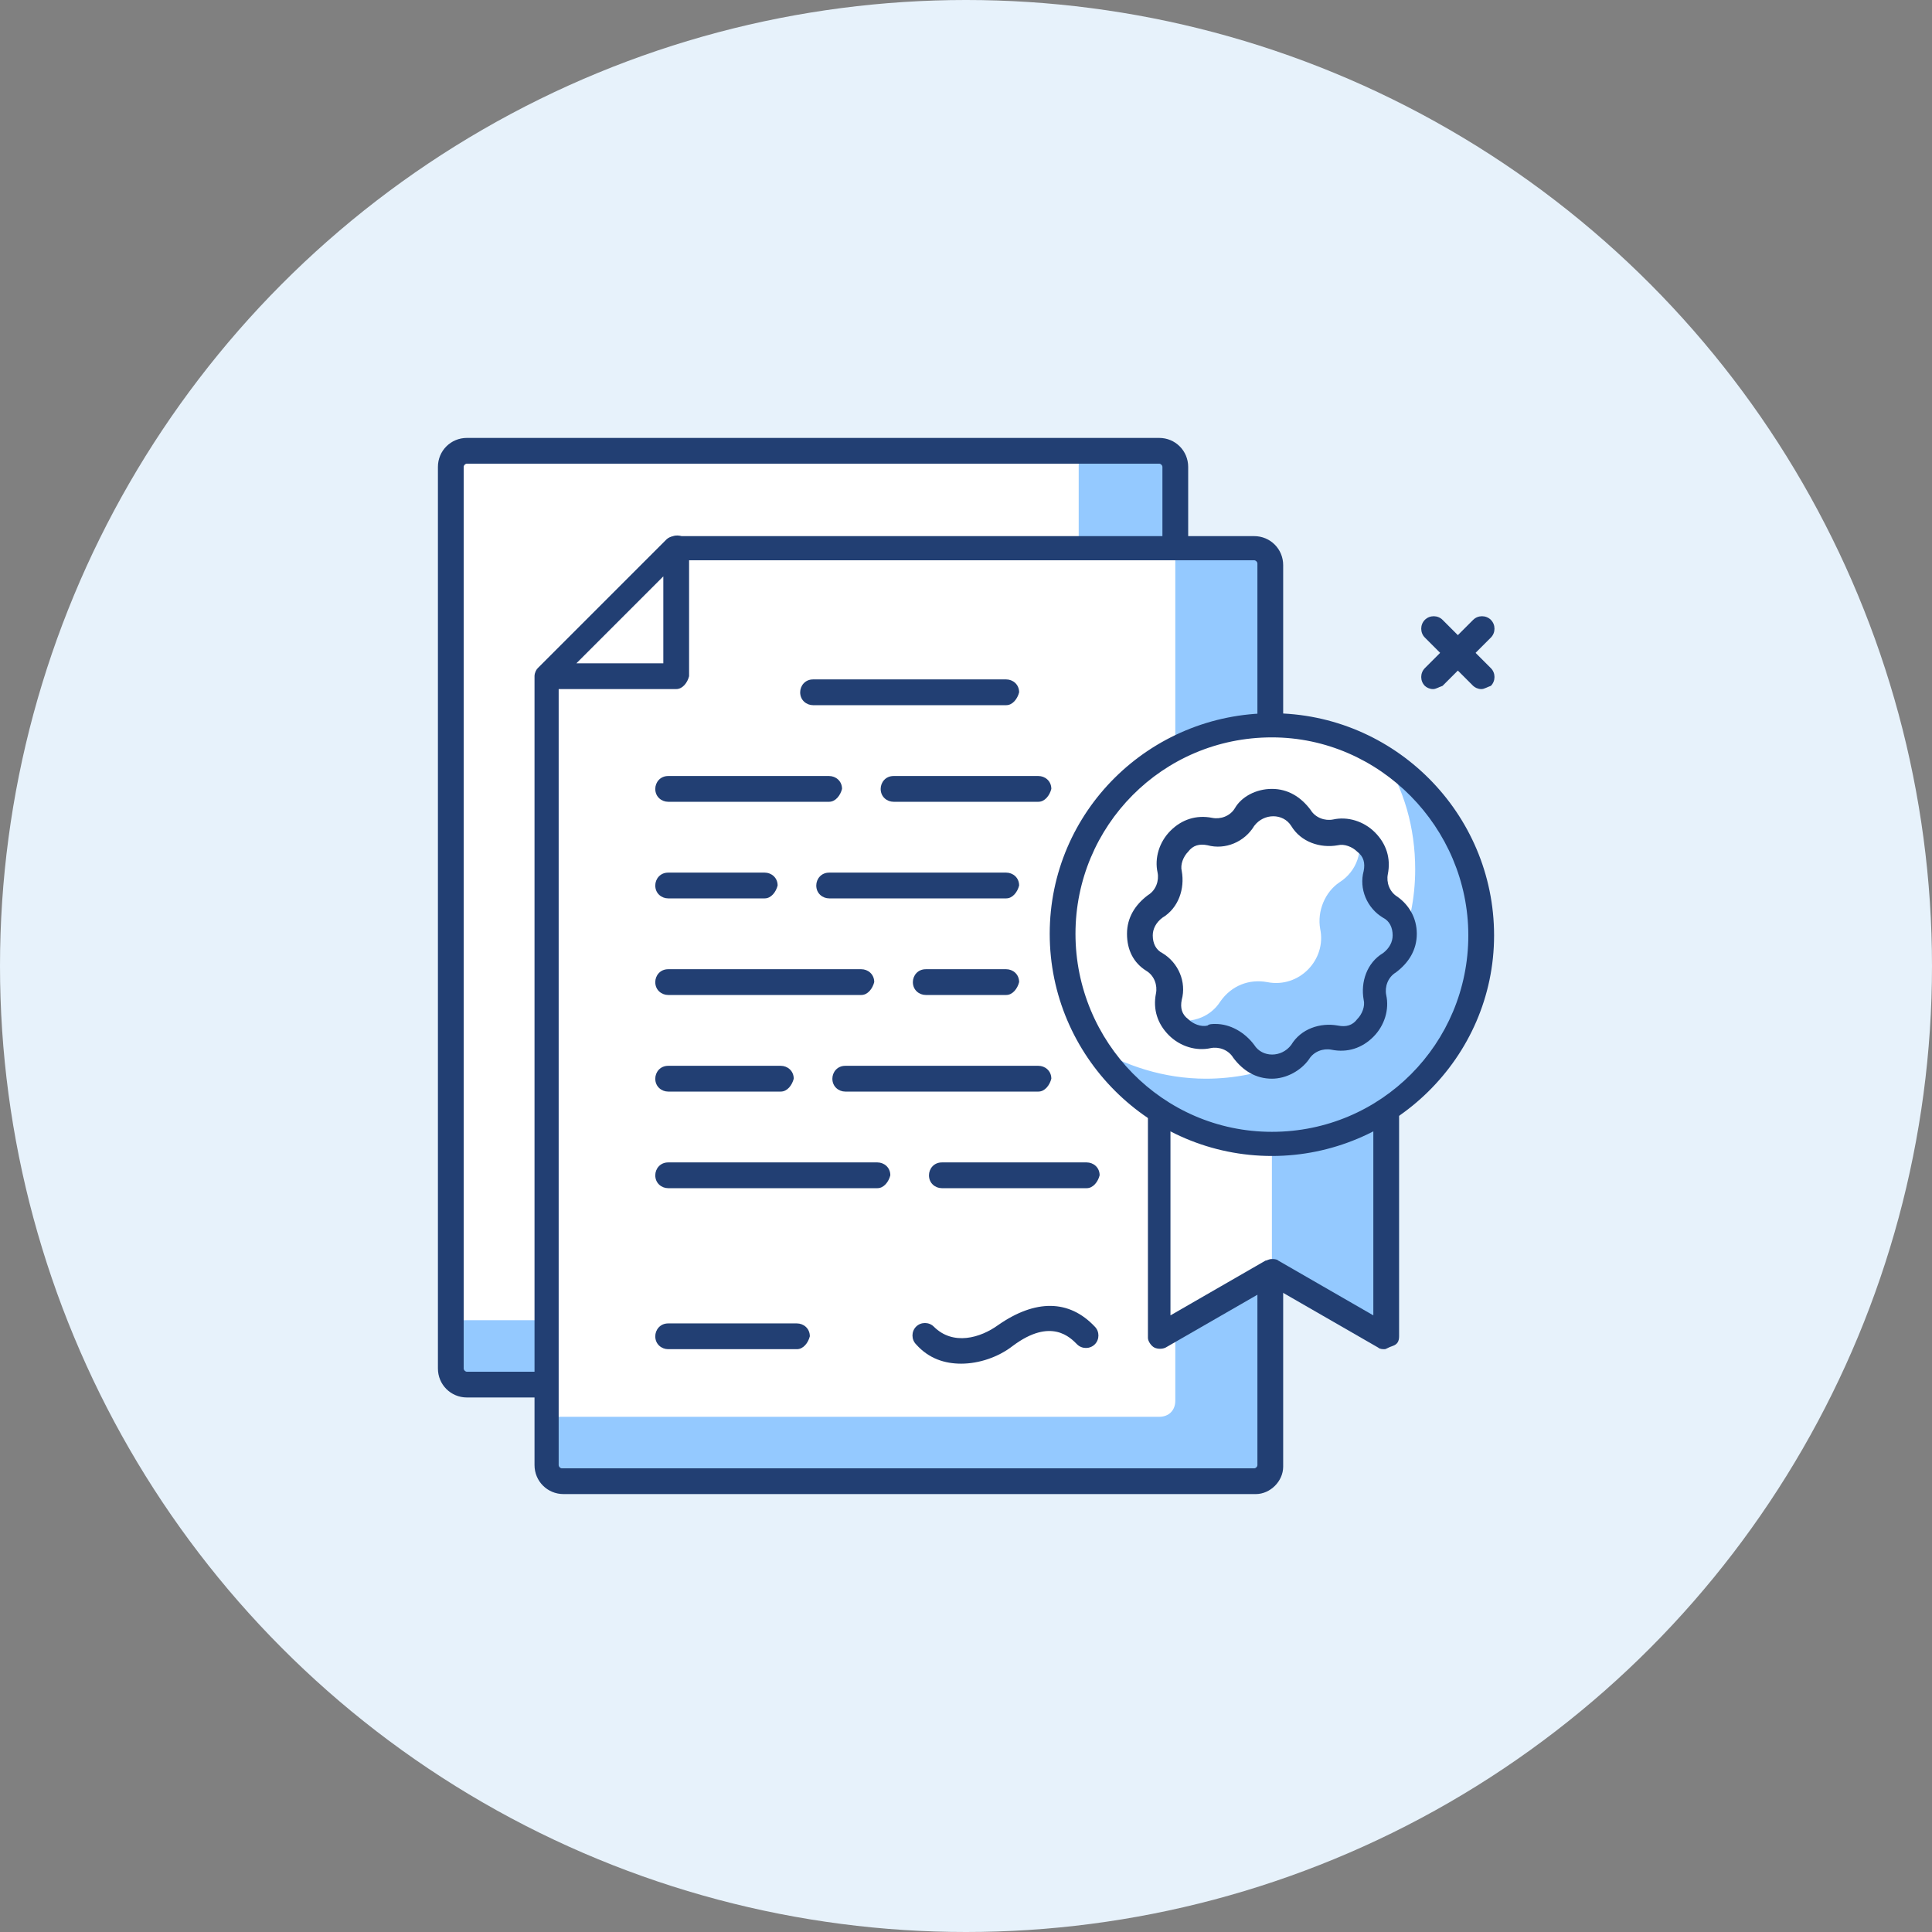 <?xml version="1.0" encoding="utf-8"?>
<!-- Generator: Adobe Illustrator 25.3.0, SVG Export Plug-In . SVG Version: 6.00 Build 0)  -->
<svg version="1.1" id="Layer_1" xmlns="http://www.w3.org/2000/svg" xmlns:xlink="http://www.w3.org/1999/xlink" x="0px" y="0px"
	width="120" height="120" viewBox="0 0 120 120" xml:space="preserve">
<rect x="0" y="0" width="120" height="120" fill="#808080" stroke="none"/>
<style type="text/css">
	.st0{fill:#E7F2FB;}
	.st1{fill:#94C9FF;}
	.st2{fill:#FFFFFF;}
	.st3{fill:#223F73;}
</style>
<circle class="st0" cx="60" cy="60" r="60"/>
<g>
	<path class="st1" d="M72,28H29c-0.6,0-1,0.4-1,1v56c0,0.6,0.4,1,1,1h43c0.6,0,1-0.4,1-1V29C73,28.4,72.5,28,72,28z"/>
	<path class="st2" d="M67,28H29c-0.6,0-1,0.4-1,1v53h39V28z"/>
	<path class="st3" d="M72,86.8H29c-1,0-1.8-0.8-1.8-1.8V29c0-1,0.8-1.8,1.8-1.8h43c1,0,1.8,0.8,1.8,1.8v56
		C73.7,86,72.9,86.8,72,86.8z M29,28.8c-0.1,0-0.2,0.1-0.2,0.2v56c0,0.1,0.1,0.2,0.2,0.2h43c0.1,0,0.2-0.1,0.2-0.2V29
		c0-0.1-0.1-0.2-0.2-0.2H29z"/>
	<path class="st1" d="M78,34H42c-3.1,3.1-4.9,4.9-8,8v49c0,0.6,0.4,1,1,1h43c0.6,0,1-0.4,1-1V35C79,34.4,78.5,34,78,34z"/>
	<path class="st2" d="M73,34H42c-3.1,3.1-4.9,4.9-8,8v46h38c0.6,0,1-0.4,1-1V34z"/>
	<path class="st3" d="M78,92.8H35c-1,0-1.8-0.8-1.8-1.8V42c0-0.2,0.1-0.4,0.2-0.5l8-8c0.1-0.1,0.3-0.2,0.5-0.2h36
		c1,0,1.8,0.8,1.8,1.8v56C79.7,92,78.9,92.8,78,92.8z M34.7,42.3V91c0,0.1,0.1,0.2,0.2,0.2h43c0.1,0,0.2-0.1,0.2-0.2V35
		c0-0.1-0.1-0.2-0.2-0.2H42.3L34.7,42.3z"/>
	<polygon class="st2" points="34,42 42,42 42,34 	"/>
	<path class="st3" d="M42,42.8h-8c-0.3,0-0.6-0.2-0.7-0.5c-0.1-0.3-0.1-0.6,0.2-0.8l8-8c0.2-0.2,0.5-0.3,0.8-0.2
		c0.3,0.1,0.5,0.4,0.5,0.7v8C42.7,42.4,42.4,42.8,42,42.8z M35.8,41.2h5.4v-5.4L35.8,41.2z"/>
	<polygon class="st1" points="86,83 79,79 72,83 72,63 86,63 	"/>
	<polygon class="st2" points="79,79 72,83 72,63 79,63 	"/>
	<path class="st3" d="M86,83.8c-0.1,0-0.3,0-0.4-0.1L79,79.9l-6.6,3.8c-0.2,0.1-0.5,0.1-0.7,0c-0.2-0.1-0.4-0.4-0.4-0.6V63
		c0-0.4,0.3-0.8,0.8-0.8h14c0.4,0,0.8,0.3,0.8,0.8v20c0,0.3-0.1,0.5-0.4,0.6C86.2,83.7,86.1,83.8,86,83.8z M79,78.2
		c0.1,0,0.3,0,0.4,0.1l5.9,3.4v-18H72.7v18l5.9-3.4C78.7,78.3,78.8,78.2,79,78.2z"/>
	<circle class="st2" cx="79" cy="58" r="13"/>
	<path class="st1" d="M85.9,47c1.3,2,2,4.4,2,7c0,7.2-5.8,13-13,13c-2.6,0-5-0.8-7-2c2.3,3.6,6.4,6,11,6c7.2,0,13-5.8,13-13
		C92,53.4,89.6,49.3,85.9,47z"/>
	<path class="st3" d="M79,71.8c-7.6,0-13.8-6.2-13.8-13.8S71.4,44.3,79,44.3c7.6,0,13.8,6.2,13.8,13.8S86.5,71.8,79,71.8z M79,45.8
		c-6.8,0-12.2,5.5-12.2,12.2S72.2,70.3,79,70.3c6.8,0,12.2-5.5,12.2-12.2S85.7,45.8,79,45.8z"/>
	<path class="st2" d="M80.7,50.7L80.7,50.7c0.5,0.7,1.3,1.1,2.2,0.9l0,0c1.5-0.3,2.8,1,2.5,2.5l0,0c-0.2,0.8,0.2,1.7,0.9,2.2l0,0
		c1.3,0.8,1.3,2.7,0,3.5l0,0c-0.7,0.5-1.1,1.3-0.9,2.2l0,0c0.3,1.5-1,2.8-2.5,2.5l0,0c-0.8-0.2-1.7,0.2-2.2,0.9l0,0
		c-0.8,1.3-2.7,1.3-3.5,0l0,0c-0.5-0.7-1.3-1.1-2.2-0.9l0,0c-1.5,0.3-2.8-1-2.5-2.5l0,0c0.2-0.8-0.2-1.7-0.9-2.2l0,0
		c-1.3-0.8-1.3-2.7,0-3.5l0,0c0.7-0.5,1.1-1.3,0.9-2.2l0,0c-0.3-1.5,1-2.8,2.5-2.5l0,0c0.8,0.2,1.7-0.2,2.2-0.9l0,0
		C78,49.4,79.9,49.4,80.7,50.7z"/>
	<path class="st1" d="M86.3,56.2c-0.7-0.5-1.1-1.3-0.9-2.2l0,0c0.2-1-0.3-1.8-1.1-2.3c0.4,1.1,0,2.4-1.1,3.1
		c-0.9,0.6-1.4,1.8-1.2,2.9c0.4,1.9-1.3,3.7-3.3,3.3c-1.1-0.2-2.2,0.2-2.9,1.2c-0.7,1.1-2,1.4-3.1,1.1c0.4,0.8,1.3,1.2,2.3,1.1l0,0
		c0.8-0.2,1.7,0.2,2.2,0.9c0.8,1.3,2.7,1.3,3.5,0l0,0c0.5-0.7,1.3-1.1,2.2-0.9l0,0c1.5,0.3,2.8-1,2.5-2.5c-0.2-0.8,0.2-1.7,0.9-2.2
		C87.5,58.9,87.5,57.1,86.3,56.2z"/>
	<path class="st3" d="M79,67c-1,0-1.8-0.5-2.4-1.3c-0.3-0.5-0.9-0.7-1.4-0.6c-0.9,0.2-1.9-0.1-2.6-0.8c-0.7-0.7-1-1.6-0.8-2.6
		c0.1-0.5-0.1-1.1-0.6-1.4C70.4,59.8,70,59,70,58c0-1,0.5-1.8,1.3-2.4c0.5-0.3,0.7-0.9,0.6-1.4c-0.2-0.9,0.1-1.9,0.8-2.6
		c0.7-0.7,1.6-1,2.6-0.8c0.5,0.1,1.1-0.1,1.4-0.6C77.1,49.5,78,49,79,49c1,0,1.8,0.5,2.4,1.3c0.3,0.5,0.9,0.7,1.4,0.6
		c0.9-0.2,1.9,0.1,2.6,0.8c0.7,0.7,1,1.6,0.8,2.6c-0.1,0.5,0.1,1.1,0.6,1.4C87.5,56.2,88,57,88,58c0,1-0.5,1.8-1.3,2.4
		c-0.5,0.3-0.7,0.9-0.6,1.4c0.2,0.9-0.1,1.9-0.8,2.6c-0.7,0.7-1.6,1-2.6,0.8c-0.5-0.1-1.1,0.1-1.4,0.6C80.8,66.5,79.9,67,79,67z
		 M75.5,63.6c0.9,0,1.8,0.5,2.4,1.3c0.5,0.8,1.7,0.8,2.3,0c0.6-1,1.8-1.4,2.9-1.2c0.5,0.1,0.9,0,1.2-0.4c0.3-0.3,0.5-0.8,0.4-1.2
		c-0.2-1.1,0.2-2.3,1.2-2.9c0.4-0.3,0.6-0.7,0.6-1.1c0-0.5-0.2-0.9-0.6-1.1c-1-0.6-1.5-1.8-1.2-2.9c0.1-0.5,0-0.9-0.4-1.2
		c-0.3-0.3-0.8-0.5-1.2-0.4c-1.1,0.2-2.3-0.2-2.9-1.2h0c-0.5-0.8-1.7-0.8-2.3,0c-0.6,1-1.8,1.5-2.9,1.2c-0.5-0.1-0.9,0-1.2,0.4
		c-0.3,0.3-0.5,0.8-0.4,1.2c0.2,1.1-0.2,2.3-1.2,2.9c-0.4,0.3-0.6,0.7-0.6,1.1c0,0.5,0.2,0.9,0.6,1.1c1,0.6,1.5,1.8,1.2,2.9
		c-0.1,0.5,0,0.9,0.4,1.2c0.3,0.3,0.8,0.5,1.2,0.4C75.1,63.6,75.3,63.6,75.5,63.6z"/>
	<path class="st3" d="M62.5,43.8h-12c-0.4,0-0.8-0.3-0.8-0.8c0-0.4,0.3-0.8,0.8-0.8h12c0.4,0,0.8,0.3,0.8,0.8
		C63.2,43.4,62.9,43.8,62.5,43.8z"/>
	<path class="st3" d="M64.5,49.8h-9c-0.4,0-0.8-0.3-0.8-0.8c0-0.4,0.3-0.8,0.8-0.8h9c0.4,0,0.8,0.3,0.8,0.8
		C65.2,49.4,64.9,49.8,64.5,49.8z"/>
	<path class="st3" d="M51.5,49.8h-10c-0.4,0-0.8-0.3-0.8-0.8c0-0.4,0.3-0.8,0.8-0.8h10c0.4,0,0.8,0.3,0.8,0.8
		C52.2,49.4,51.9,49.8,51.5,49.8z"/>
	<path class="st3" d="M62.5,55.8h-11c-0.4,0-0.8-0.3-0.8-0.8c0-0.4,0.3-0.8,0.8-0.8h11c0.4,0,0.8,0.3,0.8,0.8
		C63.2,55.4,62.9,55.8,62.5,55.8z"/>
	<path class="st3" d="M47.5,55.8h-6c-0.4,0-0.8-0.3-0.8-0.8c0-0.4,0.3-0.8,0.8-0.8h6c0.4,0,0.8,0.3,0.8,0.8
		C48.2,55.4,47.9,55.8,47.5,55.8z"/>
	<path class="st3" d="M62.5,61.8h-5c-0.4,0-0.8-0.3-0.8-0.8c0-0.4,0.3-0.8,0.8-0.8h5c0.4,0,0.8,0.3,0.8,0.8
		C63.2,61.4,62.9,61.8,62.5,61.8z"/>
	<path class="st3" d="M53.5,61.8h-12c-0.4,0-0.8-0.3-0.8-0.8c0-0.4,0.3-0.8,0.8-0.8h12c0.4,0,0.8,0.3,0.8,0.8
		C54.2,61.4,53.9,61.8,53.5,61.8z"/>
	<path class="st3" d="M64.5,67.8h-12c-0.4,0-0.8-0.3-0.8-0.8c0-0.4,0.3-0.8,0.8-0.8h12c0.4,0,0.8,0.3,0.8,0.8
		C65.2,67.4,64.9,67.8,64.5,67.8z"/>
	<path class="st3" d="M48.5,67.8h-7c-0.4,0-0.8-0.3-0.8-0.8c0-0.4,0.3-0.8,0.8-0.8h7c0.4,0,0.8,0.3,0.8,0.8
		C49.2,67.4,48.9,67.8,48.5,67.8z"/>
	<path class="st3" d="M67.5,73.8h-9c-0.4,0-0.8-0.3-0.8-0.8c0-0.4,0.3-0.8,0.8-0.8h9c0.4,0,0.8,0.3,0.8,0.8
		C68.2,73.4,67.9,73.8,67.5,73.8z"/>
	<path class="st3" d="M54.5,73.8h-13c-0.4,0-0.8-0.3-0.8-0.8c0-0.4,0.3-0.8,0.8-0.8h13c0.4,0,0.8,0.3,0.8,0.8
		C55.2,73.4,54.9,73.8,54.5,73.8z"/>
	<path class="st3" d="M49.5,83.8h-8c-0.4,0-0.8-0.3-0.8-0.8c0-0.4,0.3-0.8,0.8-0.8h8c0.4,0,0.8,0.3,0.8,0.8
		C50.2,83.4,49.9,83.8,49.5,83.8z"/>
	<path class="st3" d="M59.7,84.7c-1,0-2-0.3-2.8-1.2c-0.3-0.3-0.3-0.8,0-1.1c0.3-0.3,0.8-0.3,1.1,0c1.2,1.2,2.9,0.7,4-0.1
		c2.3-1.6,4.4-1.6,6,0.1c0.3,0.3,0.3,0.8,0,1.1c-0.3,0.3-0.8,0.3-1.1,0c-0.4-0.4-1.6-1.7-4,0.1C62,84.3,60.8,84.7,59.7,84.7z"/>
	<path class="st3" d="M92,42.8c-0.2,0-0.4-0.1-0.5-0.2l-3-3c-0.3-0.3-0.3-0.8,0-1.1c0.3-0.3,0.8-0.3,1.1,0l3,3
		c0.3,0.3,0.3,0.8,0,1.1C92.3,42.7,92.2,42.8,92,42.8z"/>
	<path class="st3" d="M89,42.8c-0.2,0-0.4-0.1-0.5-0.2c-0.3-0.3-0.3-0.8,0-1.1l3-3c0.3-0.3,0.8-0.3,1.1,0c0.3,0.3,0.3,0.8,0,1.1
		l-3,3C89.3,42.7,89.2,42.8,89,42.8z"/>
</g>
</svg>
